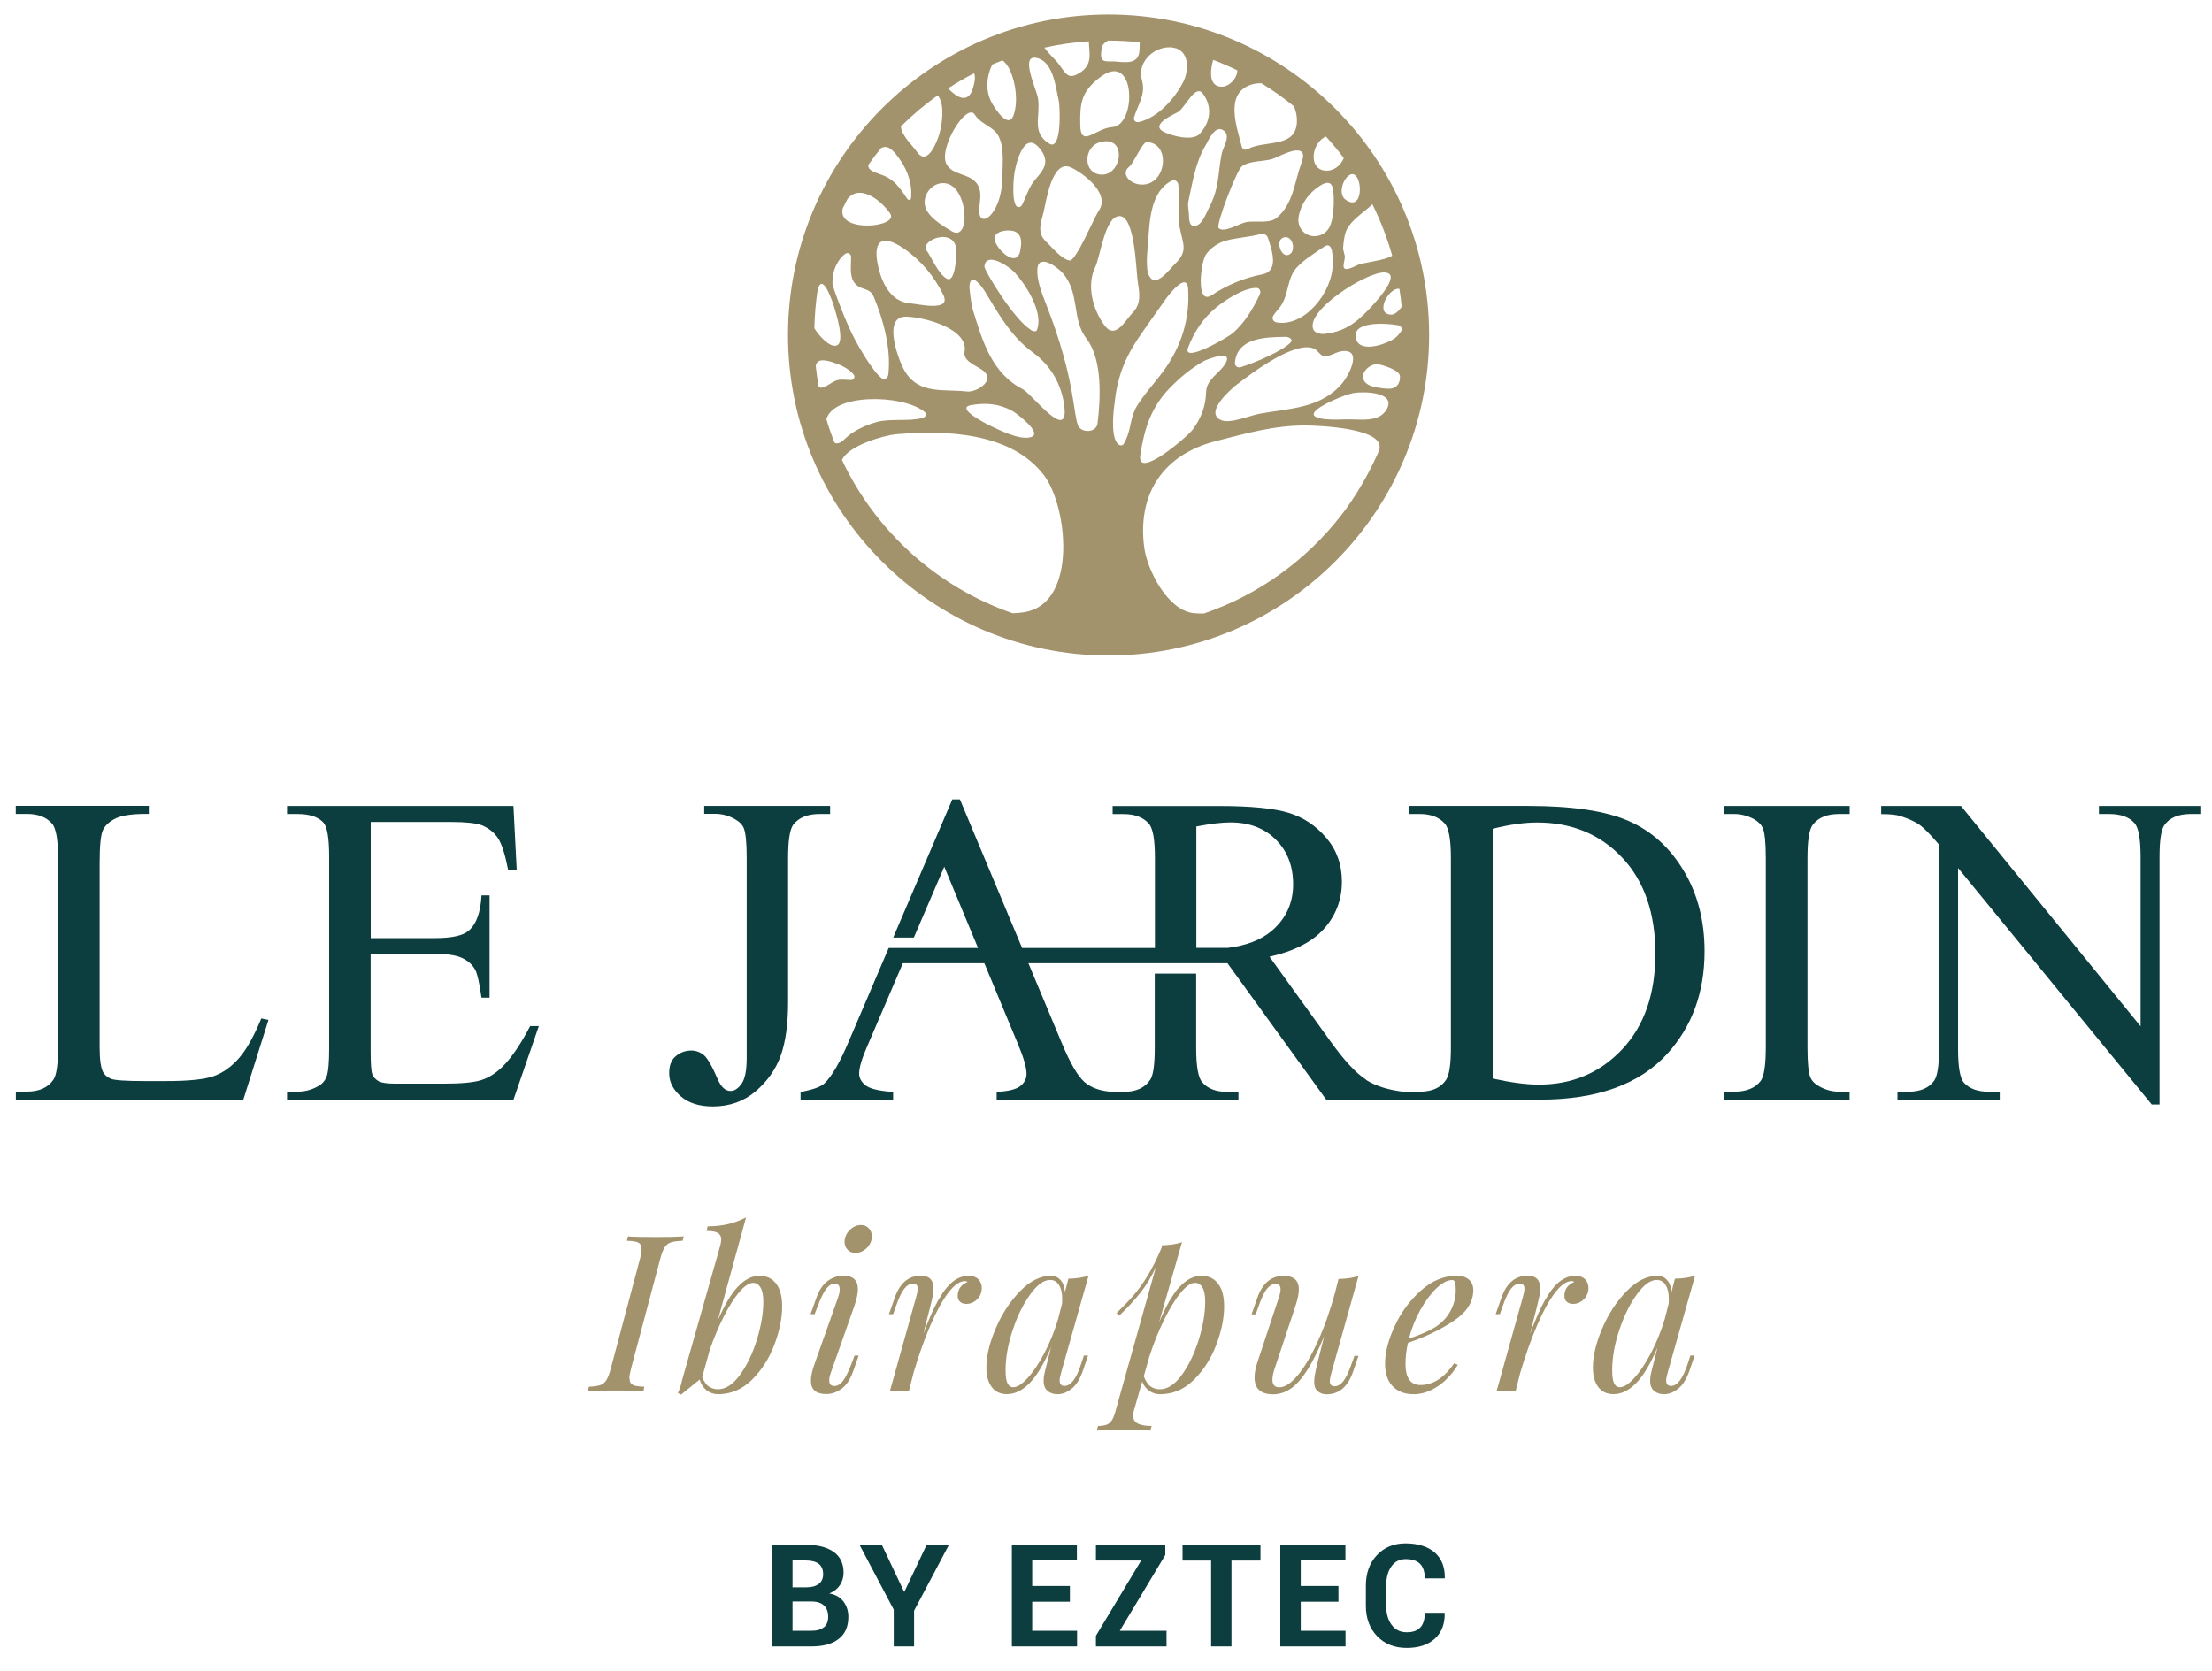 <svg xmlns="http://www.w3.org/2000/svg" id="Layer_1" data-name="Layer 1" viewBox="0 0 250 188.88">
  <defs>
    <style>
      .cls-1 {
        fill: #0c3d3f;
      }

      .cls-1, .cls-2 {
        stroke-width: 0px;
      }

      .cls-2 {
        fill: #a3936d;
      }
    </style>
  </defs>
  <path class="cls-2" d="M125.29,1.64c-19.98,0-36.23,16.25-36.23,36.23s16.25,36.23,36.23,36.23,36.23-16.25,36.23-36.23S145.27,1.64,125.29,1.64ZM158.17,43.06c-.1.42-.36.7-.76.83-.36.11-.97.03-1.34-.02-.74-.1-1.63-.26-1.93-.88-.44-.9.75-1.92,1.6-1.81.51.07,2.42.64,2.48,1.33.01.16,0,.3-.02.44,0,.04-.01.08-.02.12ZM152.15,57.5c-.2.28-.42.55-.63.83-3.93,5.03-9.27,8.9-15.43,11.02-.41.02-.82,0-1.23-.04-2.92-.35-5.22-4.89-5.55-7.49-.77-6.08,2.22-10.45,8.09-11.95,3.41-.87,6.61-1.79,10.17-1.77,1.45.01,9.41.28,8.25,2.93-.97,2.22-2.17,4.34-3.56,6.31-.04.05-.08.11-.12.16ZM125.29,4.59c1.19,0,2.36.07,3.52.19,0,.38-.02.73-.03.93-.08,1.42-1.25,1.39-2.43,1.27-1.09-.11-1.73.15-1.88-.5-.09-.36.04-.87.06-1.12.03-.25.29-.52.61-.72.02-.01.05-.03.08-.05.02,0,.05,0,.07,0ZM133.04,5.51c1.37.56,1.34,2.52.65,3.83-.95,1.82-2.85,3.99-4.99,4.46-.36.08-.63-.21-.52-.57.42-1.39,1.35-2.56.88-4.17-.55-1.9,1.13-3.62,2.97-3.71.14,0,.26,0,.38,0,.21.05.42.09.63.14ZM139.85,7.95c-.01.16-.04.32-.09.49-.27.8-1.19,1.6-2.1,1.3-1.14-.38-.78-2.15-.55-2.97.94.36,1.85.75,2.74,1.19ZM110.31,20.64c-.88-1.06-2.61-.81-3.32-2.05-1.01-1.77,2.29-7.08,3.18-5.63.67,1.09,2.07,1.31,2.66,2.39.74,1.37.43,3.35.47,4.85-.08,1.26-.29,2.55-.98,3.64-.78,1.24-1.79,1.31-1.64-.36.09-1.02.35-1.97-.37-2.85ZM92.53,43.71c-.14-.78-.26-1.57-.34-2.36.05-.26.18-.47.47-.57.35-.12.96.02,1.32.13.9.28,1.9.71,2.48,1.41.24.28.06.65-.32.64-.5,0-.98-.11-1.51.02-.63.14-1.69,1.2-2.1.73ZM92.42,32.65c.04-.09.08-.19.13-.28.61-1.24,1.66,2.12,1.72,2.32.19.64,1.28,4.01.3,4.36-.81.29-2.05-1.15-2.53-1.94.03-1.51.16-3,.39-4.46ZM95.78,22.5c1.32-1.68,3.65-.04,4.82,1.63,1.11,1.58-6.08,2.27-5.35-.59.17-.35.35-.7.53-1.04ZM94.08,32.05c0-.56.14-1.35.22-1.56.24-.68.65-1.38,1.23-1.79.3-.22.66,0,.66.37.01,1.03-.22,2.21.45,2.99.68.8,1.66.4,2.12,1.51,1.1,2.65,1.96,5.84,1.64,8.76-.04.37-.41.68-.71.46-1.1-.82-2.66-3.66-3.03-4.34-1.08-1.98-2.57-6.03-2.58-6.41ZM99.19,29.82c-.54-2.82.7-3.27,2.95-1.73,1.93,1.32,3.45,3.15,4.47,5.24.96,1.97-2.77,1.04-3.78.96-2.26-.18-3.27-2.53-3.64-4.47ZM101.83,14.28c1.29-1.28,2.68-2.45,4.15-3.5.84,1,.49,3.3.19,4.35-.25.86-1.34,3.73-2.52,2.06-.54-.77-1.79-1.9-1.83-2.91ZM110.08,8.28c.16.27.15.8-.12,1.7-.56,1.86-1.87.98-2.75.07-.02-.02-.03-.05-.04-.07.94-.61,1.91-1.18,2.91-1.69ZM113.29,6.83c.35.22.67.69.86,1.12.66,1.44.92,3.51.42,5.03-.59,1.79-2.24-.88-2.54-1.47-.66-1.32-.54-2.82.08-4.14.01-.03.03-.05.04-.08.37-.16.75-.31,1.13-.46ZM133.34,25.76c.37,1.89.96,2.63-.56,4.09-.61.59-2.14,2.76-2.89,1.36-.48-.9-.2-2.83-.12-3.98.16-2.37.29-5.58,2.64-6.79.33-.17.71.04.76.41.23,1.6-.16,3.31.16,4.92ZM131.7,33.87c.29-.41,2.45-3.26,2.58-1.23.22,3.43-.78,6.55-2.79,9.31-.97,1.33-2.13,2.54-2.99,3.94-.76,1.24-.68,2.66-1.27,3.86-.07.14-.15.28-.22.42-.12.23-.48.25-.72-.04-.83-.98-.37-4.18-.36-4.24.31-3.15,1.11-5.36,3.02-8.1.91-1.31,1.83-2.62,2.76-3.92ZM134.28,39.29c.67-1.77,1.74-3.38,3.22-4.57.93-.75,3.04-2.19,4.51-2.17.37,0,.53.41.37.74-.78,1.63-1.63,3.11-3.02,4.35-.49.44-5.79,3.55-5.08,1.65ZM136.26,28.83c.5-.77,1.42-1.39,2.27-1.62,1.32-.36,2.62-.39,3.93-.75.36-.1.72.08.84.43.48,1.46,1.27,3.76-.65,4.13-2.04.39-3.97,1.2-5.7,2.35-1.85,1.22-1.23-3.71-.69-4.53ZM145.3,38.07c.37,0,.85.3.61.59-.79.95-4.09,2.36-5.69,2.85-.36.11-.68-.14-.65-.51.26-2.78,3.29-2.89,5.73-2.92ZM144.24,36.43c-.37-.07-.52-.46-.32-.77.2-.31.62-.76.83-1.06.95-1.4.68-3.17,1.86-4.41.86-.9,2.04-1.61,3.06-2.31,1.06-.73.95,1.49.95,1.96.02,3.12-3.15,7.2-6.38,6.6ZM145.19,26.82c1-.17,1.34,1.76.38,2.01-.85.22-1.51-1.82-.38-2.01ZM144.3,24.62c-.83.7-2.46.3-3.47.49-.66.12-2.54,1.29-3.1.67-.34-.38,2.03-6.47,2.59-6.94.82-.68,2.43-.56,3.43-.85.63-.18,2.85-1.51,3.43-.75.23.3,0,.92-.12,1.27-.77,2.11-.89,4.54-2.75,6.1ZM138.07,17.4c-.45,2.32-.25,3.88-1.43,6.08-.32.6-.8,2.14-1.74,2.06-.55-.05-.5-.87-.54-1.46-.02-.37-.14-.9-.06-1.27.47-2.14.8-4.43,1.92-6.31.33-.55,1.04-2.35,1.99-1.8,1.02.59,0,1.92-.14,2.7ZM135.59,15.14c-.82.87-3.24.21-4.11-.26-1.56-.84,1.39-2.02,1.7-2.24.82-.56,1.93-3.19,2.78-2.04,1.08,1.46.86,3.22-.37,4.53ZM128.71,20.84c-1.09-.16-2.03-1.23-1.11-1.97.57-.45,1.51-2.84,2.02-2.81,2.87.14,2.16,5.24-.9,4.78ZM125.71,14.37c-1.86.11-3.57,2.44-3.62-.23-.05-2.55.14-3.8,2.25-5.41,4.05-3.11,4.17,5.47,1.37,5.64ZM124.45,19.74c-2.08-.12-2-3.09-.2-3.64,3.17-.97,2.63,3.78.2,3.64ZM124.17,23.85c-.53.76-2.57,5.72-3.29,5.6-.94-.16-2-1.53-2.67-2.15-1.01-.94-.59-2.09-.29-3.22.32-1.24.95-6.23,3.19-5.12,1.51.75,4.39,2.97,3.06,4.89ZM114.79,23.18c-.47-.89-.19-3.39-.12-3.75.35-1.82,1.35-4.81,3.03-2.39.93,1.33.22,2.21-.68,3.24-.76.87-1.01,1.92-1.51,2.88-.17.33-.55.35-.72.02ZM115.29,28.43c-.48,2.09-3.14-.71-2.88-1.63.22-.79,1.79-.89,2.37-.59.82.41.67,1.51.5,2.23ZM118.57,16.23c-2.02-1.28-.96-2.96-1.25-5.09-.14-1.02-2.21-5.2-.01-4.55,1.77.53,1.99,3.28,2.35,4.78.15.64.37,5.79-1.09,4.86ZM104.79,28.42c-1.11-1.22,3.33-2.99,3.31.08,0,.42-.15,3.4-1.02,3.04-.98-.41-1.96-2.75-2.3-3.12ZM107.56,26.14c-1.05-.63-2.93-1.71-3.05-3.09-.11-1.24.96-2.45,2.25-2.34,2.67.23,3.01,6.74.8,5.43ZM114.78,30.93c1.19,1.3,2.96,4.14,2.52,6.03-.03.11-.07.23-.1.34-.06.19-.38.21-.69,0-2.05-1.31-5.27-6.78-5.25-7.15.11-1.71,2.59-.25,3.53.77ZM117.24,30.74c-.11-2.28,2.22-.61,2.87.14,1.98,2.27.97,5.19,2.7,7.43,1.79,2.33,1.59,6.72,1.23,9.57-.13,1.04-1.8,1.11-2.19.23-.58-1.32-.32-5.24-3.54-13.51-.49-1.27-1.01-2.51-1.08-3.85ZM123.76,30.25c.64-1.33,1.11-5.81,2.77-5.82,1.78-.01,1.86,6.23,2.07,7.52.21,1.29.38,2.43-.62,3.44-.8.82-1.91,3.04-3.13,1.42-1.31-1.74-2.08-4.5-1.09-6.56ZM128.87,51.46c.46-2.98,1.2-5.39,3.35-7.61,1.13-1.16,2.38-2.2,3.78-3,.4-.23,3.6-1.48,2.43.35-.7,1.08-2.09,1.71-2.12,3.15-.03,1.54-.58,2.97-1.5,4.2-.65.86-6.36,5.74-5.93,2.92ZM139.91,43.39c1.55-1.21,6.5-4.94,8.61-3.97.53.24.7.94,1.39.84.71-.1,1.21-.55,1.97-.58,2.12-.07.46,2.88-.14,3.6-2.4,2.9-5.95,2.87-9.37,3.49-1.06.19-3.32,1.17-4.35.73-2-.85,1.15-3.55,1.88-4.12ZM148.55,46.61c.49-.79,3.5-2.01,4.39-2.17,1.14-.21,4.86-.15,3.8,1.8-.87,1.61-3.12,1.12-4.65,1.17-.43.01-4.18.23-3.54-.81ZM153.21,37.94c-.04-1.56,3.19-1.44,4.76-1.18.37.06.56.38.41.65-.15.27-.52.69-.83.89-1.34.83-4.28,1.66-4.34-.36ZM157.54,35.51c-.34.16-.96,0-1.11-.35-.41-.99.91-2.68,1.73-2.51.11.67.19,1.35.26,2.03-.22.35-.53.66-.88.83ZM157.34,28.91c-.89.58-3.32.74-3.99,1.09-2.03,1.04-1.44-.11-1.36-.85.04-.37-.23-.83-.19-1.2.08-.8.15-1.66.58-2.3.67-1,1.82-1.69,2.68-2.52.02-.02.04-.02.05-.03.92,1.85,1.67,3.79,2.24,5.82ZM153.33,19.99c.67.95.49,3.79-1.22,2.61-1.29-.88.35-3.86,1.22-2.61ZM156.54,30.81c2,.15-1.28,3.59-1.89,4.23-1.53,1.61-2.93,2.52-5.05,2.71-.37.03-.97-.12-1.14-.45-1.08-2.12,6.07-6.65,8.08-6.5ZM150.7,23.76c-.12,1.07-.26,2.28-1.32,2.76-1.41.65-2.88-.5-2.61-2.01.27-1.49,1.16-2.72,2.43-3.52,1.45-.9,1.49.26,1.54,1.42.01.37,0,.97-.04,1.35ZM146.56,14c-.28,2.74-3.56,1.83-5.51,2.84-.33.17-.62.08-.71-.28-.58-2.25-1.87-5.83.85-6.91.45-.18.92-.25,1.37-.24,1.29.79,2.52,1.66,3.68,2.61.26.61.39,1.28.32,1.97ZM122.12,8.17c-1.48,1.01-1.68.05-2.6-1.11-.2-.26-1.05-1.04-1.48-1.67,1.63-.36,3.31-.61,5.02-.72.04,1.4.45,2.55-.94,3.51ZM101.83,18.21c.79,1.2,1.27,2.66,1.15,4.09-.03.37-.28.42-.49.11-.59-.87-1.16-1.75-2.11-2.31-.88-.53-2.31-.61-2.25-1.45.46-.65.94-1.29,1.44-1.9.75-.41,1.37.13,2.25,1.46ZM94.33,50.07c-.35-.87-.66-1.76-.93-2.67.8-2.95,8.54-2.82,11.05-.88.3.23.21.62-.15.72-1.56.44-3.66.04-5.23.47-.97.27-1.89.67-2.73,1.21-.83.53-1.33,1.44-2,1.14ZM102.37,42.14c-.77-1.17-2.72-6.35-.02-6.34,1.87,0,7.16,1.27,6.66,4-.2,1.09,1.57,1.61,2.19,2.17,1.26,1.15-.89,2.41-1.94,2.29-2.59-.3-5.26.34-6.89-2.12ZM109.74,45.8c1.67-.29,3.16-.17,4.67.65.43.23,3.55,2.56,2.09,2.97-1.29.36-3.52-.79-4.66-1.33-.32-.15-3.93-1.97-2.1-2.29ZM115.64,44.02c-3.59-1.8-4.64-5.58-5.73-9.13-.11-.36-.37-2.21-.34-2.58.15-1.66,1.43.13,1.68.54,1.58,2.58,2.97,5.16,5.47,6.98,2.05,1.49,3.3,3.67,3.58,6.19.45,4.02-3.68-1.49-4.66-1.98ZM151.88,17.87c-.35.82-1.11,1.5-2.1,1.42-1.97-.16-1.54-3.19.08-3.85.71.78,1.39,1.59,2.02,2.44ZM95.16,52.01c.73-1.69,4.85-2.8,6.04-2.91,5.59-.5,13.12-.27,16.82,4.67,2.62,3.49,3.78,14.25-2.07,15.4-.5.1-1,.14-1.49.16-8.52-2.94-15.49-9.25-19.3-17.33Z"></path>
  <g>
    <g>
      <g>
        <path class="cls-2" d="M71.16,155.84c0,.24.05.43.16.55.11.13.28.22.51.27.23.05.56.09.99.1l-.1.5c-.77-.05-1.82-.07-3.14-.07s-2.42.02-3.15.07l.13-.5c.58-.02,1.01-.09,1.3-.19.29-.1.52-.3.69-.58.17-.29.34-.73.5-1.35l3.26-12.26c.14-.52.2-.92.2-1.18,0-.25-.06-.44-.17-.57-.11-.13-.28-.22-.51-.27-.23-.05-.56-.09-.98-.1l.12-.49c.68.05,1.72.07,3.14.07,1.33,0,2.38-.02,3.16-.07l-.12.49c-.6.03-1.05.09-1.35.19-.29.1-.53.3-.7.58-.17.28-.34.73-.5,1.35l-3.26,12.26c-.14.53-.21.93-.21,1.19Z"></path>
        <path class="cls-2" d="M83.42,145.43c.76-.8,1.56-1.21,2.41-1.21.8,0,1.42.29,1.88.88.46.59.69,1.45.69,2.59,0,1.33-.3,2.78-.89,4.34-.59,1.56-1.44,2.87-2.54,3.96-1.1,1.08-2.37,1.62-3.81,1.62-.49,0-.92-.15-1.3-.44-.37-.29-.63-.69-.78-1.22l-2.1,1.7-.37-.18c.2-.39.36-.86.47-1.42l4.33-15.27c.06-.27.1-.49.1-.66,0-.34-.12-.58-.37-.74-.25-.15-.68-.23-1.28-.23l.12-.52c.88,0,1.66-.1,2.35-.26.69-.17,1.35-.42,1.99-.75l-3.2,11.66c.77-1.77,1.54-3.06,2.3-3.86ZM80.12,156.73c.29.21.63.32,1.02.32.88,0,1.71-.55,2.5-1.64.79-1.09,1.43-2.42,1.91-3.99.48-1.57.72-2.99.72-4.26,0-.71-.1-1.24-.31-1.6-.21-.36-.49-.54-.85-.54-.44,0-.95.34-1.53,1.01-.57.67-1.16,1.58-1.75,2.74-.59,1.16-1.13,2.43-1.61,3.82l-.86,3.1c.21.49.46.84.74,1.06Z"></path>
        <path class="cls-2" d="M94.9,145.75c0-.42-.18-.63-.53-.63-.38,0-.72.2-1.01.6-.3.4-.61,1.04-.94,1.92l-.35.92h-.46l.64-1.8c.34-.94.78-1.6,1.33-1.98.55-.38,1.13-.57,1.74-.57,1.09,0,1.64.51,1.64,1.54,0,.48-.14,1.12-.41,1.91l-2.64,7.49c-.13.35-.19.66-.19.9,0,.42.2.63.59.63.34,0,.66-.19.95-.56s.62-1.03.98-1.96l.34-.92h.47l-.64,1.81c-.32.89-.75,1.54-1.29,1.94-.54.4-1.12.6-1.75.6-1.15,0-1.72-.5-1.72-1.51,0-.51.14-1.16.43-1.95l2.65-7.49c.12-.36.18-.66.18-.9ZM95.71,139.46c.18-.29.41-.53.69-.71.29-.18.58-.27.89-.27.37,0,.67.12.9.37.23.24.35.55.35.92,0,.32-.09.63-.26.91-.17.29-.4.52-.69.69-.29.18-.59.27-.9.27-.36,0-.66-.12-.89-.36-.23-.24-.35-.54-.35-.9,0-.32.09-.63.26-.92Z"></path>
        <path class="cls-2" d="M106.07,146.95c.53-.96,1.08-1.65,1.63-2.08.55-.43,1.15-.65,1.8-.65.45,0,.81.13,1.07.39.26.26.39.6.39,1.01,0,.32-.08.62-.24.89-.16.27-.37.49-.64.65-.27.16-.55.24-.86.24s-.53-.08-.71-.24c-.18-.16-.27-.38-.27-.66,0-.74.37-1.27,1.11-1.58-.06-.06-.16-.1-.28-.1-.59,0-1.21.43-1.88,1.3-.67.87-1.34,2.08-2.01,3.64-.68,1.56-1.32,3.37-1.93,5.42l-.52,2.06h-2.15l2.96-10.6c.12-.41.18-.73.18-.96,0-.38-.17-.57-.52-.57-.37,0-.71.2-1.01.59-.3.39-.61,1.04-.92,1.94l-.33.92h-.47l.63-1.8c.58-1.7,1.57-2.55,2.98-2.55.95,0,1.42.48,1.42,1.44,0,.27-.03.54-.08.83-.06.29-.14.68-.27,1.18l-.8,3.14c.6-1.62,1.17-2.9,1.71-3.86Z"></path>
        <path class="cls-2" d="M122.97,153.23l-.61,1.81c-.34.92-.76,1.58-1.27,1.97-.51.4-1.03.6-1.58.6-.31,0-.58-.06-.81-.18-.24-.12-.42-.28-.55-.48-.14-.24-.2-.53-.2-.87,0-.24.03-.49.08-.75.06-.26.12-.51.18-.75.06-.24.1-.39.12-.46l.45-1.8c-.79,1.85-1.59,3.19-2.41,4.03-.82.84-1.67,1.25-2.56,1.25-.76,0-1.33-.27-1.73-.81-.4-.54-.6-1.27-.6-2.18,0-1.33.36-2.83,1.07-4.47.71-1.65,1.63-3.05,2.76-4.2,1.13-1.15,2.29-1.72,3.47-1.72.43,0,.79.16,1.08.48.29.32.45.77.5,1.36l.39-1.51c.92-.02,1.68-.14,2.28-.34l-3.09,10.92c-.12.43-.18.74-.18.92,0,.41.18.62.55.62.72,0,1.36-.84,1.89-2.52l.3-.92h.47ZM120.05,146.84c0-.66-.12-1.18-.36-1.57-.24-.39-.57-.58-1.01-.58-.7,0-1.45.54-2.24,1.63-.79,1.09-1.46,2.44-1.99,4.05-.53,1.61-.8,3.12-.8,4.54,0,.68.07,1.17.22,1.47s.36.44.64.44c.46,0,1.01-.35,1.65-1.06.64-.7,1.27-1.64,1.88-2.82.62-1.17,1.12-2.43,1.53-3.76l.46-1.8c.02-.26.02-.44.02-.54Z"></path>
        <path class="cls-2" d="M133.33,145.47c.76-.83,1.58-1.25,2.45-1.25.8,0,1.42.29,1.88.88.46.59.69,1.45.69,2.59,0,1.33-.3,2.78-.89,4.34-.59,1.56-1.44,2.87-2.54,3.96-1.1,1.08-2.37,1.62-3.81,1.62-.45,0-.86-.13-1.22-.38-.36-.25-.63-.6-.8-1.05l-.93,3.24c-.06.23-.1.43-.1.59,0,.43.18.74.54.92.36.18.88.27,1.56.27l-.16.52c-.19,0-.63-.03-1.3-.06-.67-.03-1.34-.05-2.01-.05-.53,0-1.09.02-1.66.05-.58.03-.94.05-1.07.06l.14-.52c.4,0,.72-.05.96-.14s.43-.25.58-.47c.15-.22.28-.53.39-.92l4.62-16.47c-.49,1.09-1.07,2.06-1.74,2.91-.67.85-1.48,1.72-2.43,2.63l-.28-.31c.78-.76,1.43-1.44,1.94-2.03.51-.59,1.03-1.31,1.55-2.16.52-.85,1.04-1.89,1.56-3.11l.1-.36c.9-.02,1.65-.14,2.24-.35l-2.58,9.03c.78-1.83,1.55-3.17,2.32-4ZM130.02,156.71c.29.22.64.34,1.06.34.88,0,1.71-.55,2.5-1.64.79-1.09,1.42-2.42,1.91-3.99.48-1.57.72-2.99.72-4.26,0-.71-.1-1.24-.3-1.6-.2-.36-.49-.54-.86-.54-.47,0-1.01.38-1.62,1.13-.62.75-1.23,1.76-1.86,3.03-.62,1.27-1.18,2.65-1.66,4.14l-.64,2.26c.21.54.46.92.75,1.15Z"></path>
        <path class="cls-2" d="M153.54,153.26l-.62,1.81c-.59,1.7-1.59,2.55-2.99,2.55-.27,0-.52-.06-.75-.18-.23-.12-.4-.28-.51-.5-.1-.2-.14-.45-.14-.76,0-.43.12-1.11.35-2.03l.78-3.1c-.66,1.59-1.3,2.87-1.91,3.83-.62.96-1.23,1.66-1.86,2.09-.62.43-1.29.65-2.01.65-1.39,0-2.09-.64-2.09-1.91,0-.51.12-1.13.36-1.83l2.39-7.21c.13-.4.19-.71.19-.93,0-.4-.19-.6-.58-.6-.34,0-.66.19-.96.56-.31.37-.62,1.03-.94,1.96l-.33.92h-.47l.63-1.8c.58-1.7,1.57-2.55,2.98-2.55,1.16,0,1.74.51,1.74,1.53,0,.45-.13,1.09-.4,1.92l-2.35,7.07c-.16.48-.24.89-.24,1.23,0,.56.26.85.78.85.63,0,1.33-.46,2.09-1.37.77-.92,1.52-2.2,2.27-3.84.74-1.64,1.4-3.5,1.96-5.57l.37-1.47c.94-.02,1.69-.14,2.26-.34l-3.06,10.94c-.12.42-.18.74-.18.96,0,.38.18.57.53.57s.69-.19,1-.58c.3-.39.61-1.04.92-1.94l.33-.92h.47Z"></path>
        <path class="cls-2" d="M163.48,155.92c-.51.5-1.09.91-1.73,1.22-.64.31-1.29.47-1.96.47-1.02,0-1.82-.3-2.39-.9-.58-.6-.86-1.46-.86-2.59,0-1.25.37-2.66,1.1-4.23.73-1.57,1.72-2.91,2.97-4.02,1.25-1.11,2.61-1.66,4.07-1.66.53,0,.97.14,1.31.42.35.28.52.68.52,1.21,0,1.34-.74,2.5-2.23,3.49-1.49.99-3.2,1.81-5.15,2.47-.19.82-.28,1.62-.28,2.39,0,1.58.57,2.38,1.7,2.38,1.41,0,2.68-.82,3.81-2.47l.4.19c-.34.58-.76,1.12-1.28,1.62ZM162.36,145.62c-.65.62-1.26,1.44-1.83,2.46-.57,1.02-1,2.11-1.3,3.26,1.62-.57,2.75-1.1,3.37-1.59.61-.47,1.09-1.05,1.42-1.73.34-.68.51-1.42.51-2.21,0-.44-.03-.74-.1-.89-.06-.15-.16-.22-.3-.22-.53,0-1.12.31-1.77.92Z"></path>
        <path class="cls-2" d="M174.64,146.95c.53-.96,1.08-1.65,1.63-2.08.55-.43,1.15-.65,1.8-.65.45,0,.81.13,1.07.39.26.26.39.6.39,1.01,0,.32-.08.62-.24.89-.16.27-.37.49-.64.65-.27.16-.55.24-.86.24s-.53-.08-.71-.24c-.18-.16-.27-.38-.27-.66,0-.74.37-1.27,1.11-1.58-.06-.06-.16-.1-.28-.1-.59,0-1.21.43-1.88,1.3-.67.87-1.34,2.08-2.01,3.64-.68,1.56-1.32,3.37-1.93,5.42l-.52,2.06h-2.15l2.96-10.6c.12-.41.18-.73.18-.96,0-.38-.17-.57-.52-.57-.37,0-.71.2-1.01.59s-.61,1.04-.92,1.94l-.33.92h-.47l.63-1.8c.58-1.7,1.57-2.55,2.98-2.55.95,0,1.42.48,1.42,1.44,0,.27-.03.54-.08.83-.06.29-.15.68-.27,1.18l-.8,3.14c.6-1.62,1.17-2.9,1.71-3.86Z"></path>
        <path class="cls-2" d="M191.53,153.23l-.62,1.81c-.34.92-.76,1.58-1.27,1.97-.51.4-1.03.6-1.58.6-.31,0-.58-.06-.81-.18-.24-.12-.42-.28-.55-.48-.14-.24-.2-.53-.2-.87,0-.24.03-.49.08-.75.06-.26.12-.51.18-.75.06-.24.1-.39.12-.46l.45-1.8c-.79,1.85-1.59,3.19-2.41,4.03-.82.84-1.67,1.25-2.56,1.25-.76,0-1.33-.27-1.73-.81-.4-.54-.6-1.27-.6-2.18,0-1.33.36-2.83,1.07-4.47.71-1.65,1.63-3.05,2.76-4.2,1.13-1.15,2.29-1.72,3.47-1.72.43,0,.79.16,1.08.48.29.32.45.77.5,1.36l.39-1.51c.92-.02,1.68-.14,2.28-.34l-3.09,10.92c-.12.43-.18.74-.18.92,0,.41.18.62.55.62.72,0,1.35-.84,1.89-2.52l.3-.92h.47ZM188.61,146.84c0-.66-.12-1.18-.36-1.57-.24-.39-.57-.58-1.01-.58-.7,0-1.45.54-2.24,1.63-.79,1.09-1.46,2.44-1.99,4.05-.54,1.61-.8,3.12-.8,4.54,0,.68.07,1.17.22,1.47.14.29.36.44.64.44.46,0,1.01-.35,1.65-1.06.64-.7,1.27-1.64,1.88-2.82.62-1.17,1.12-2.43,1.53-3.76l.46-1.8c.02-.26.02-.44.02-.54Z"></path>
      </g>
      <g>
        <path class="cls-1" d="M29.53,115.13l.81.17-2.84,9.01H1.79v-.91h1.25c1.4,0,2.41-.46,3.01-1.37.34-.52.51-1.73.51-3.62v-21.43c0-2.07-.23-3.37-.69-3.89-.64-.72-1.58-1.08-2.84-1.08h-1.25v-.91h15.04v.91c-1.76-.02-3,.15-3.71.49-.71.34-1.2.78-1.46,1.3-.26.52-.39,1.77-.39,3.75v20.86c0,1.36.13,2.29.39,2.79.2.34.5.6.91.76.41.16,1.68.25,3.82.25h2.42c2.55,0,4.33-.19,5.36-.56s1.97-1.04,2.82-2c.85-.96,1.7-2.46,2.55-4.52Z"></path>
        <path class="cls-1" d="M41.9,92.92v13.13h7.3c1.89,0,3.16-.29,3.8-.86.85-.75,1.32-2.07,1.42-3.97h.91v11.56h-.91c-.23-1.62-.46-2.65-.69-3.11-.29-.57-.78-1.02-1.45-1.35-.67-.33-1.7-.49-3.09-.49h-7.3v10.95c0,1.47.06,2.36.2,2.68.13.32.36.57.69.76.33.19.95.28,1.86.28h5.63c1.88,0,3.24-.13,4.09-.39.85-.26,1.67-.77,2.45-1.54,1.01-1.01,2.05-2.54,3.11-4.58h.98l-2.87,8.33h-25.59v-.91h1.18c.78,0,1.53-.19,2.23-.56.52-.26.88-.65,1.07-1.18.19-.52.28-1.59.28-3.21v-21.57c0-2.11-.21-3.4-.64-3.89-.59-.65-1.57-.98-2.94-.98h-1.18v-.91h25.59l.37,7.27h-.96c-.34-1.75-.72-2.95-1.14-3.6-.42-.65-1.03-1.15-1.85-1.49-.65-.24-1.8-.37-3.45-.37h-9.11Z"></path>
        <path class="cls-1" d="M79.59,92.02v-.91h14.23v.91h-1.2c-1.35,0-2.34.4-2.96,1.2-.39.52-.59,1.78-.59,3.77v16.24c0,2.5-.27,4.52-.82,6.07-.55,1.55-1.49,2.9-2.83,4.05-1.34,1.15-2.96,1.73-4.85,1.73-1.53,0-2.74-.38-3.62-1.14-.88-.76-1.32-1.63-1.32-2.61,0-.8.2-1.4.61-1.81.54-.51,1.17-.76,1.89-.76.52,0,.99.17,1.41.51.42.34.94,1.26,1.58,2.74.38.88.86,1.32,1.45,1.32.44,0,.85-.27,1.24-.81.38-.54.58-1.49.58-2.87v-22.68c0-1.68-.11-2.79-.32-3.33-.16-.41-.51-.76-1.03-1.05-.7-.39-1.44-.59-2.23-.59h-1.2Z"></path>
        <path class="cls-1" d="M158.61,124.32v-.91h1.84c1.4,0,2.4-.45,2.99-1.35.36-.54.54-1.75.54-3.62v-21.45c0-2.07-.23-3.37-.69-3.89-.64-.72-1.58-1.08-2.84-1.08h-1.25v-.91h13.52c4.96,0,8.74.56,11.33,1.69,2.59,1.13,4.67,3,6.24,5.63,1.58,2.63,2.36,5.67,2.36,9.11,0,4.62-1.4,8.48-4.21,11.58-3.15,3.46-7.95,5.19-14.4,5.19h-15.44ZM168.69,121.92c2.07.46,3.81.69,5.22.69,3.79,0,6.93-1.33,9.43-3.99,2.5-2.66,3.75-6.27,3.75-10.82s-1.25-8.2-3.75-10.85c-2.5-2.65-5.71-3.97-9.62-3.97-1.47,0-3.14.24-5.02.71v28.24Z"></path>
        <path class="cls-1" d="M209.04,123.41v.91h-14.23v-.91h1.18c1.37,0,2.37-.4,2.99-1.2.39-.52.59-1.78.59-3.77v-21.45c0-1.68-.11-2.79-.32-3.33-.16-.41-.5-.76-1-1.05-.72-.39-1.47-.59-2.25-.59h-1.18v-.91h14.23v.91h-1.2c-1.36,0-2.34.4-2.96,1.2-.41.52-.61,1.78-.61,3.77v21.45c0,1.68.11,2.79.32,3.33.16.41.51.76,1.03,1.05.7.39,1.45.59,2.23.59h1.2Z"></path>
        <path class="cls-1" d="M212.62,91.11h9.01l20.3,24.91v-19.15c0-2.04-.23-3.31-.69-3.82-.6-.69-1.56-1.03-2.87-1.03h-1.15v-.91h11.56v.91h-1.18c-1.4,0-2.4.42-2.99,1.27-.36.52-.54,1.71-.54,3.58v27.99h-.88l-21.89-26.74v20.45c0,2.04.22,3.31.66,3.82.62.69,1.58,1.03,2.87,1.03h1.18v.91h-11.56v-.91h1.15c1.42,0,2.42-.42,3.01-1.27.36-.52.54-1.71.54-3.58v-23.09c-.96-1.13-1.69-1.87-2.19-2.23-.5-.36-1.23-.69-2.19-1-.47-.15-1.19-.22-2.16-.22v-.91Z"></path>
        <path class="cls-1" d="M154.38,122.04c-1.13-.72-2.47-2.17-4.04-4.36l-6.86-9.53c2.79-.62,4.85-1.68,6.18-3.18,1.33-1.5,2-3.27,2-5.31,0-1.91-.58-3.55-1.75-4.93-1.17-1.38-2.59-2.33-4.26-2.84-1.67-.51-4.27-.77-7.8-.77h-12.1v.91h1.25c1.26,0,2.2.36,2.84,1.08.46.51.69,1.8.69,3.89v10.17h-15.01l-7.03-16.8h-.86l-6.68,15.62h2.33l3.44-8.01,3.82,9.19h-10.1l-4.5,10.53c-1.01,2.4-1.93,3.99-2.77,4.78-.41.39-1.31.71-2.69.96v.91h10.46v-.91c-1.6-.11-2.64-.36-3.12-.75-.48-.38-.72-.83-.72-1.33,0-.64.28-1.6.83-2.89l4.11-9.58h9.21l3.79,9.11c.65,1.55.98,2.69.98,3.4,0,.54-.23,1-.7,1.37-.47.38-1.36.6-2.68.66v.91h27.33v-.91h-1.3c-1.24,0-2.17-.36-2.79-1.08-.46-.51-.69-1.8-.69-3.89v-8.4h-4.68v8.4c0,1.89-.17,3.09-.51,3.6-.6.92-1.61,1.37-3.01,1.37h-1.25c-1.36-.08-2.41-.45-3.17-1.11-.76-.66-1.6-2.1-2.53-4.32l-3.81-9.11h22.5l11.19,15.46h8.87v-.91c-1.81-.2-3.28-.65-4.41-1.37ZM138.7,107.15h-3.49v-13.72c1.62-.31,2.9-.46,3.84-.46,2.14,0,3.86.65,5.15,1.95,1.3,1.3,1.95,2.98,1.95,5.06s-.8,3.87-2.41,5.24c-1.23,1.05-2.91,1.69-5.04,1.94Z"></path>
      </g>
    </g>
    <path class="cls-1" d="M93.73,180.13c.53-.21.92-.53,1.2-.94.27-.42.41-.89.41-1.41,0-1.04-.38-1.83-1.14-2.36-.76-.53-1.81-.79-3.16-.79h-3.77v11.49h4.44c1.33,0,2.36-.28,3.08-.85.73-.56,1.09-1.4,1.09-2.5,0-.65-.18-1.22-.54-1.71-.37-.49-.9-.8-1.62-.93ZM89.58,176.4h1.46c.66,0,1.16.13,1.49.38.33.25.5.65.5,1.18,0,.48-.17.85-.5,1.1-.33.25-.8.38-1.42.38h-1.54v-3.04ZM93.11,183.95c-.32.27-.79.4-1.4.4h-2.14v-3.31h2.12c.64,0,1.11.15,1.43.45.32.3.48.73.48,1.29,0,.52-.16.91-.48,1.18ZM104.72,174.63h2.53l-3.94,7.45v4.04h-2.3v-4.16l-3.87-7.33h2.52l2.51,5.29h.05l2.51-5.29ZM116.66,184.35h5.07v1.77h-7.37v-11.49h7.35v1.77h-5.05v2.89h4.26v1.78h-4.26v3.28ZM126.57,184.35h5.27v1.77h-7.98v-1.2l5.11-8.51h-5.11v-1.78h7.84v1.15l-5.14,8.57ZM133.64,174.63h8.82v1.78h-3.28v9.71h-2.3v-9.71h-3.23v-1.78ZM147,184.35h5.07v1.77h-7.37v-11.49h7.36v1.77h-5.05v2.89h4.26v1.78h-4.26v3.28ZM156.67,179.22v2.3c0,.88.2,1.6.61,2.16.41.56.97.84,1.7.84s1.2-.18,1.54-.54c.34-.36.51-.91.51-1.66h2.23l.02.05c.02,1.22-.35,2.18-1.12,2.88-.77.7-1.83,1.04-3.18,1.04s-2.49-.44-3.34-1.33c-.85-.89-1.27-2.03-1.27-3.43v-2.28c0-1.4.41-2.55,1.24-3.44.83-.89,1.91-1.34,3.25-1.34s2.49.34,3.28,1.02c.79.69,1.17,1.65,1.15,2.89l-.02.05h-2.24c0-.74-.18-1.28-.53-1.64-.35-.36-.9-.54-1.64-.54-.69,0-1.23.28-1.61.83-.39.55-.58,1.27-.58,2.15Z"></path>
  </g>
</svg>
